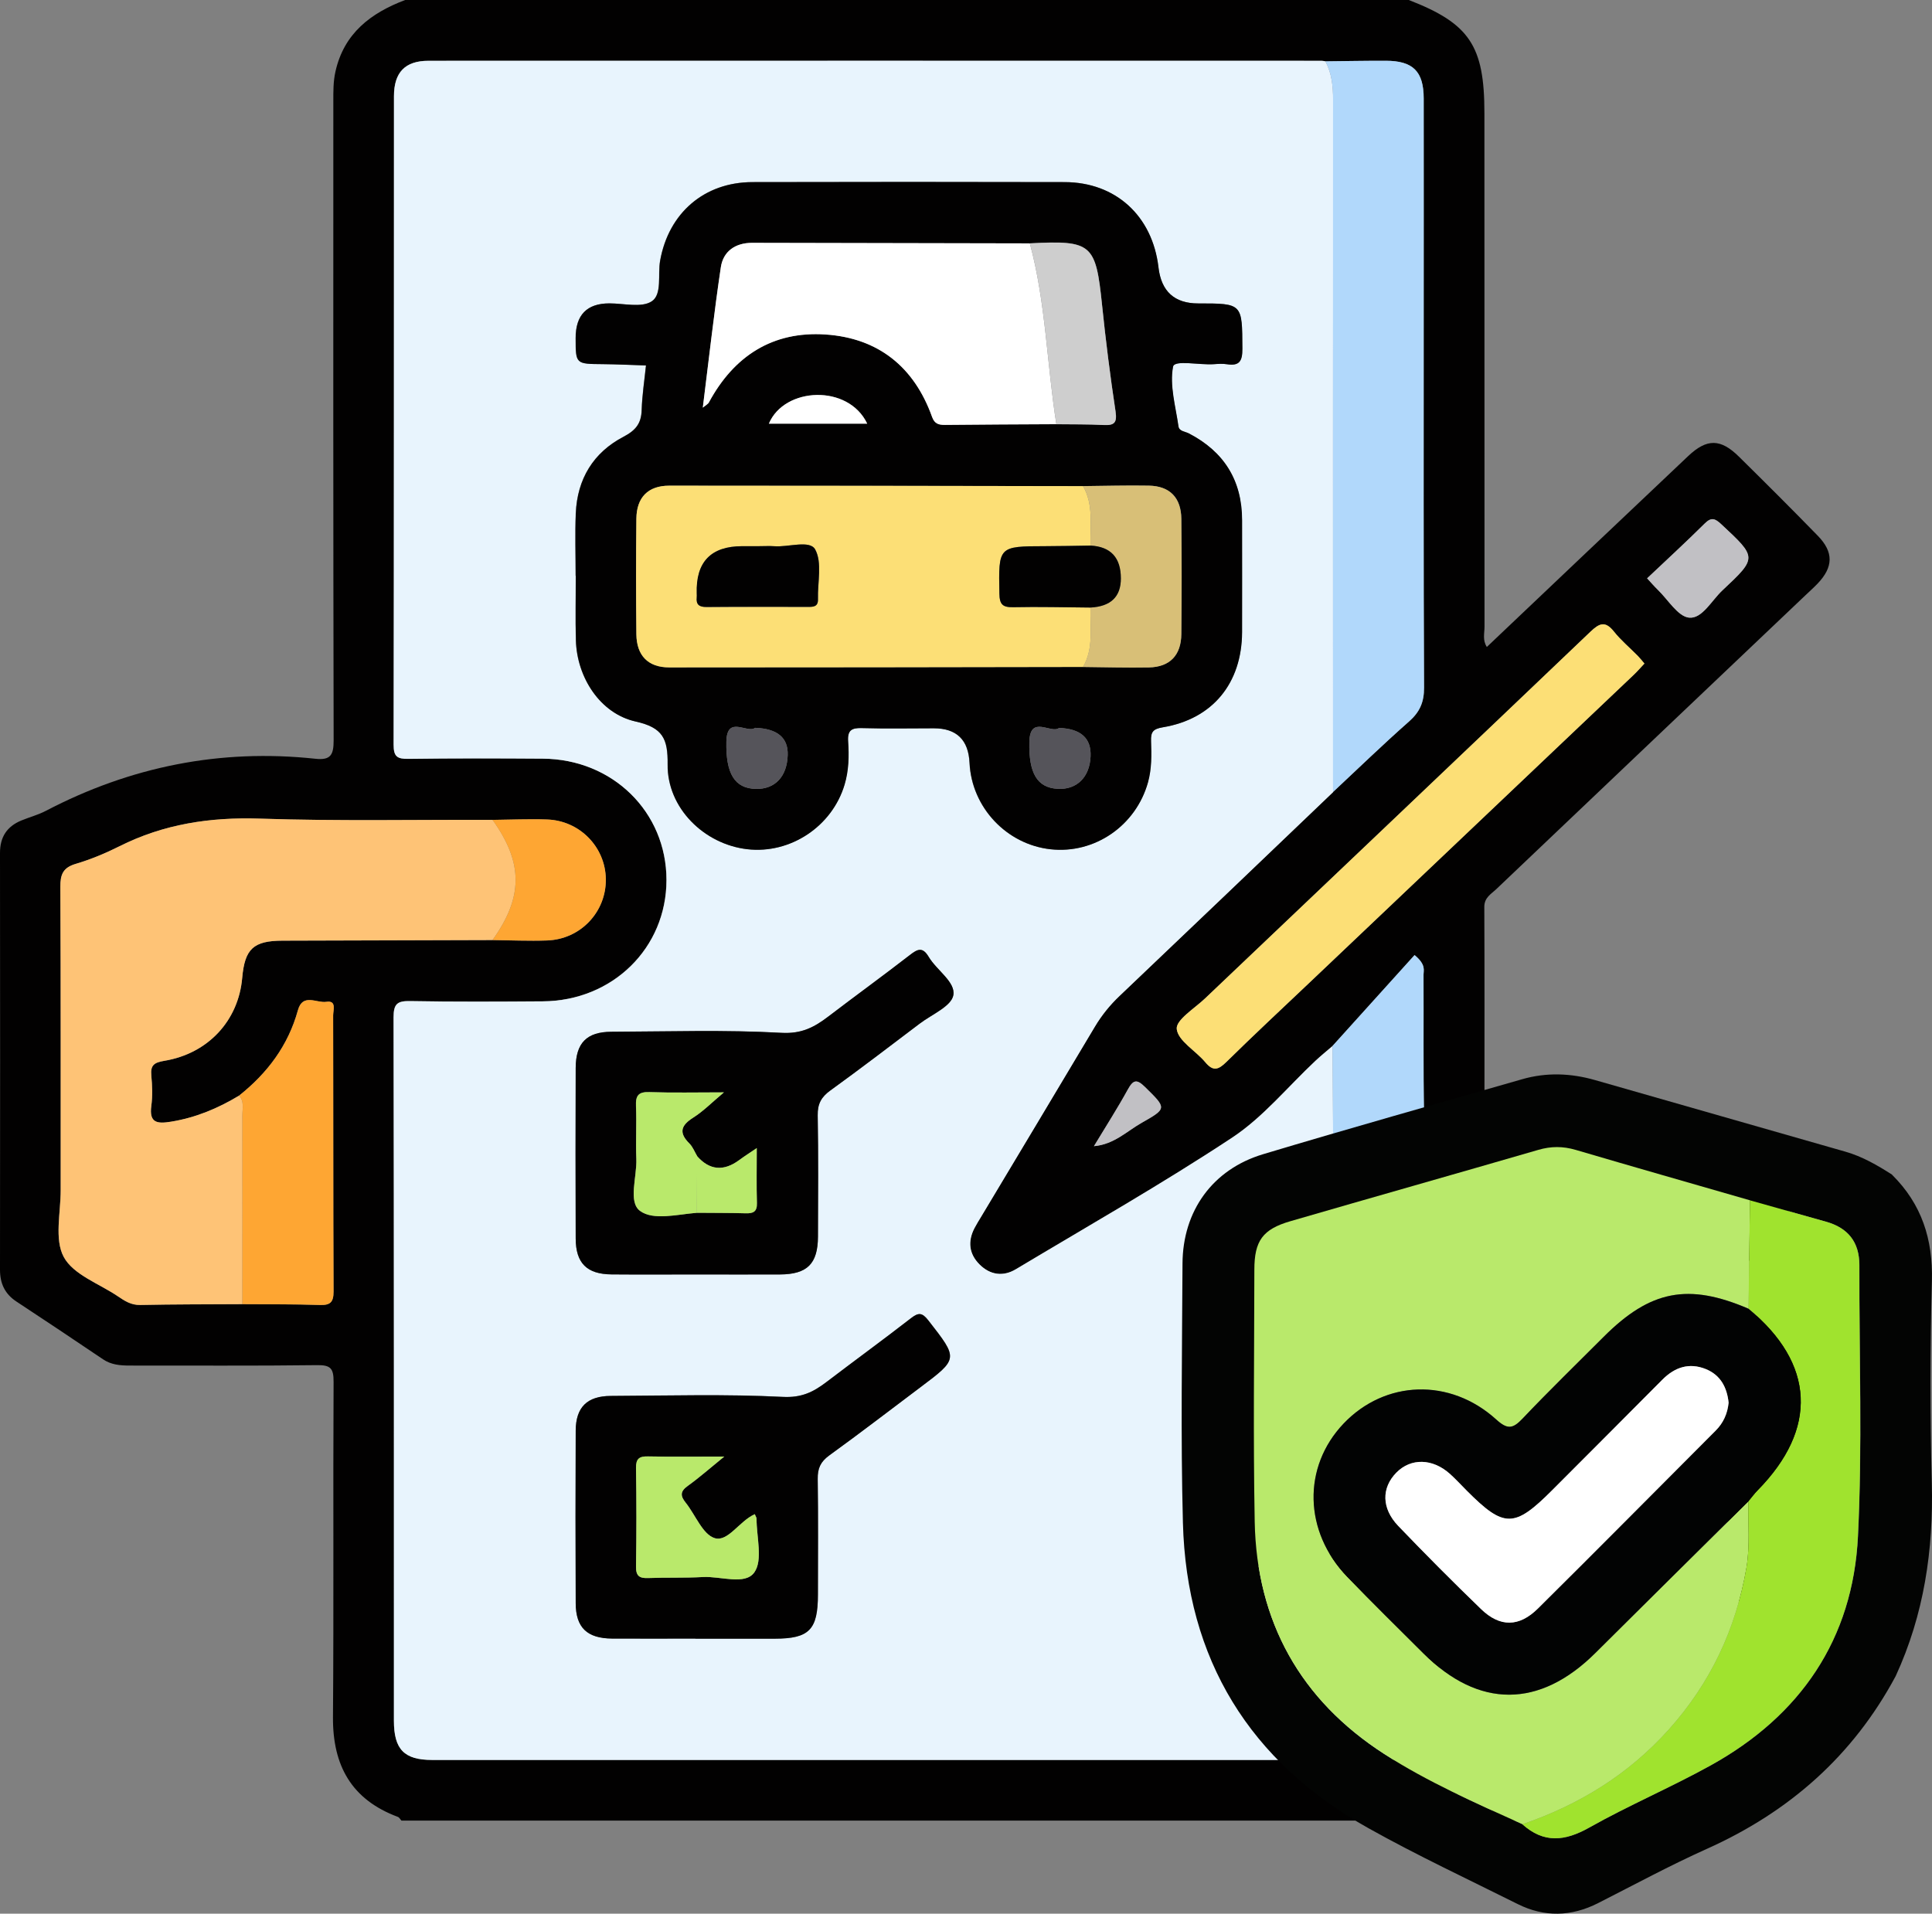 <?xml version="1.0" encoding="UTF-8"?><svg id="Layer_1_Image" xmlns="http://www.w3.org/2000/svg" viewBox="0 0 381.84 378.27"><rect x="0" y="0" width="381.84" height="378.27" fill="#808080" stroke="none"/><defs><style>.cls-1{fill:#55545a;}.cls-1,.cls-2,.cls-3,.cls-4,.cls-5,.cls-6,.cls-7,.cls-8,.cls-9,.cls-10,.cls-11,.cls-12,.cls-13,.cls-14,.cls-15{stroke-width:0px;}.cls-2{fill:#b1d8fb;}.cls-3{fill:#d8bf77;}.cls-4{fill:#cecece;}.cls-5{fill:#c1c0c4;}.cls-6{fill:#b9e96b;}.cls-7{fill:#a0e32e;}.cls-8{fill:#fcdf76;}.cls-9{fill:#fec376;}.cls-10{fill:#fea633;}.cls-11{fill:#fff;}.cls-12{fill:#e8f4fd;}.cls-13{fill:#030403;}.cls-14{fill:#020101;}.cls-15{fill:#020303;}</style></defs><path class="cls-14" d="m278.4,359.87H79.34c-.23-.25-.42-.63-.71-.74-9.14-3.4-12.89-10.12-12.82-19.71.17-22.1,0-44.2.12-66.3.01-2.59-.56-3.32-3.23-3.28-12.34.16-24.68.06-37.02.08-1.9,0-3.69-.13-5.34-1.25-5.67-3.83-11.37-7.64-17.09-11.4C.96,255.76,0,253.71,0,250.98c.03-27.47.03-54.94,0-82.41,0-3.13,1.38-5.22,4.22-6.39,1.61-.66,3.32-1.11,4.85-1.91,16.74-8.75,34.48-12.31,53.28-10.29,3.03.33,3.59-.8,3.59-3.64-.09-42.08-.07-84.16-.06-126.24,0-1.99-.03-3.97.42-5.96,1.7-7.59,7.01-11.58,13.8-14.15h198.31c12.04,4.67,14.97,9.04,14.97,22.36,0,33.85,0,67.69.02,101.54,0,1.27-.42,2.65.46,3.99,13.37-12.68,26.56-25.23,39.8-37.74,3.7-3.49,6.4-3.45,10.02.12,5.24,5.17,10.46,10.37,15.59,15.64,3.17,3.25,3.08,6.2-.06,9.48-.78.81-1.62,1.56-2.43,2.33-20.35,19.34-40.7,38.67-61.03,58.02-1.03.98-2.4,1.68-2.39,3.53.06,12.71.03,25.42.03,38.57,3.29-1.17,6.09-2.6,9.51-1.04,17.19,7.84,34.46,15.47,51.73,23.11,3.25,1.44,4.67,3.7,4.64,7.28-.1,11.61.02,23.23-.05,34.85-.08,12.42-4.52,23.1-13.11,32.05-6.14,6.39-12.27,12.78-18.45,19.13-8.66,8.9-17.36,17.77-26.05,26.65h-3.74c-2.8-1.28-4.55-3.76-6.67-5.82-.69-.68-1.31-1.68-2.33-.39-2.7,3.39-6.52,4.9-10.45,6.22ZM97.34,162.06c-15.32-.04-30.66.27-45.97-.24-9.8-.33-18.99,1.05-27.76,5.46-2.77,1.39-5.67,2.6-8.64,3.48-2.52.75-3.06,2.09-3.05,4.56.11,19.98.05,39.95.07,59.93,0,4.48-1.28,9.72.61,13.22,1.89,3.5,7.01,5.26,10.71,7.78,1.33.9,2.6,1.74,4.4,1.7,6.72-.14,13.45-.12,20.18-.16,5.1.04,10.2,0,15.29.16,2.07.07,2.74-.52,2.73-2.67-.08-18.19-.03-36.38-.08-54.58,0-1.03.73-3-1.36-2.67-1.89.29-4.66-1.76-5.6,1.66-1.92,6.98-6.04,12.44-11.62,16.88-4.19,2.53-8.61,4.38-13.49,5.16-2.66.43-4.33.28-3.86-3.14.27-1.96.19-4,0-5.98-.19-2.05.54-2.58,2.57-2.92,8.68-1.44,14.65-7.96,15.39-16.38.51-5.77,2.22-7.36,7.99-7.37,13.83-.04,27.65-.08,41.48-.12,3.6.04,7.2.21,10.79.08,6.62-.23,11.7-5.64,11.61-12.14-.09-6.33-5.15-11.55-11.61-11.77-3.59-.12-7.19.04-10.79.08Zm194.01,174.66c1.77,1.92,3.68,3.72,5.26,5.78,1.86,2.41,3.12,2.54,5.37.15,11.71-12.42,23.62-24.66,35.48-36.95,6.45-6.68,9.67-14.7,9.75-23.95.08-9.61-.07-19.21.08-28.82.04-2.34-.65-3.47-2.82-4.42-13.78-6.01-27.55-12.07-41.18-18.41-3.25-1.51-5.82-1.39-8.52.66-13.89,6.1-27.77,12.22-41.69,18.26-1.65.72-1.65,1.86-1.65,3.28.03,10.12-.07,20.24.06,30.36.11,7.88,2.54,15.16,7.9,20.91,10.45,11.24,21.28,22.11,31.95,33.14Zm-27.91-180.15c5-4.67,9.91-9.44,15.04-13.96,2.14-1.88,2.99-3.83,2.97-6.71-.12-24.33-.07-48.67-.07-73.01,0-14.48.02-28.95,0-43.43,0-5.35-2.11-7.44-7.48-7.45-3.98-.01-7.97.07-11.95.11-.25-.04-.49-.11-.74-.11-58.85,0-117.7-.02-176.55,0-4.6,0-6.8,2.29-6.81,6.99-.02,42.72,0,85.44-.07,128.16,0,2.41.72,2.86,2.93,2.83,8.85-.13,17.7-.1,26.56-.04,13.81.09,24.44,10.55,24.44,23.98,0,13.43-10.63,23.89-24.44,23.99-8.73.06-17.46.11-26.18-.05-2.54-.05-3.32.5-3.32,3.21.09,46.34.06,92.69.07,139.03,0,5.67,2.02,7.76,7.56,7.76,58.23.01,116.45,0,174.68,0,.62,0,1.24-.08,1.86-.12,4.33.04,8.66.06,12.98.13,1.7.03,3.18-.49,4.41-1.62,1.46-1.34,1.97-2.62.23-4.34-5.45-5.39-10.76-10.92-16.13-16.39-3.68-3.88-7.34-7.77-11.03-11.64-8.44-8.88-12.83-19.43-12.92-31.7-.08-11.47.1-22.95-.08-34.42-.07-4.24,1.64-6.62,5.5-8.22,6.29-2.6,12.4-5.62,18.59-8.47,5.01-2.15,9.98-4.39,15.04-6.39,2.14-.85,2.94-1.97,2.9-4.37-.16-9.21-.05-18.43-.1-27.64,0-.88.54-1.98-1.77-3.89-5.41,5.99-10.82,11.98-16.23,17.98-1.12.97-2.28,1.9-3.37,2.92-5.46,5.11-10.32,11.13-16.47,15.19-13.9,9.19-28.43,17.43-42.73,26-2.52,1.51-5.09,1.16-7.19-.93-2.1-2.09-2.37-4.57-1-7.2.4-.77.87-1.51,1.32-2.26,7.49-12.51,14.99-25,22.45-37.52,1.35-2.27,2.96-4.27,4.88-6.09,14.1-13.4,28.15-26.85,42.21-40.29Zm61.56-25.42c-.52-.61-.89-1.09-1.31-1.51-1.57-1.6-3.33-3.06-4.71-4.8-1.73-2.18-2.89-1.65-4.67.05-25.35,24.2-50.76,48.31-76.15,72.47-2.07,1.97-5.79,4.25-5.59,6.04.26,2.35,3.74,4.28,5.64,6.56,1.54,1.85,2.56,1.53,4.15-.03,5.42-5.34,10.99-10.52,16.51-15.76,21.34-20.26,42.69-40.52,64.03-60.79.7-.67,1.34-1.41,2.11-2.23Zm.53-16.84c.77.83,1.41,1.58,2.12,2.27,2.04,1.97,3.99,5.31,6.21,5.51,2.56.23,4.43-3.41,6.56-5.4,6.91-6.48,6.85-6.48-.24-13.08-1.22-1.13-1.94-1.44-3.26-.13-3.7,3.66-7.53,7.18-11.39,10.84Zm-109.33,112.24c4-.35,6.52-2.97,9.45-4.63,5.03-2.85,4.9-2.87.66-7.05-1.66-1.64-2.35-1.45-3.43.51-2.02,3.68-4.29,7.21-6.68,11.17Z"/><path class="cls-12" d="m263.51,231.08c-6.19,2.84-12.3,5.87-18.59,8.47-3.86,1.6-5.57,3.97-5.5,8.22.18,11.47,0,22.94.08,34.42.09,12.27,4.48,22.82,12.92,31.7,3.68,3.87,7.35,7.76,11.03,11.64,0,3.12.07,6.25-.03,9.37-.14,4.32.81,8.78-1.46,12.86-.62.04-1.24.12-1.86.12-58.23,0-116.45,0-174.68,0-5.54,0-7.56-2.09-7.56-7.76,0-46.34.02-92.69-.07-139.03,0-2.71.77-3.26,3.32-3.21,8.72.16,17.45.11,26.18.05,13.81-.09,24.44-10.56,24.44-23.99,0-13.43-10.63-23.89-24.44-23.98-8.85-.06-17.71-.08-26.56.04-2.22.03-2.94-.42-2.93-2.83.08-42.72.05-85.44.07-128.16,0-4.71,2.2-6.99,6.81-6.99,58.85-.02,117.7-.01,176.55,0,.25,0,.49.07.74.11,1.25,2.38,1.51,4.92,1.51,7.59-.03,45.62-.02,91.24-.01,136.86-14.06,13.44-28.11,26.89-42.21,40.29-1.92,1.83-3.53,3.82-4.88,6.09-7.46,12.52-14.96,25.02-22.45,37.52-.45.75-.92,1.49-1.32,2.26-1.37,2.63-1.09,5.11,1,7.2,2.1,2.09,4.67,2.45,7.19.93,14.31-8.57,28.83-16.82,42.73-26,6.15-4.06,11.01-10.08,16.47-15.19,1.08-1.01,2.24-1.95,3.37-2.92.05,8.11.11,16.21.16,24.32ZM113.78,113.82c0,4.25-.09,8.5.02,12.74.2,7.31,4.77,14.48,11.81,16.05,5.39,1.21,6.38,3.41,6.32,8.48-.1,8.57,7.17,15.76,15.73,16.76,8.53.99,16.79-4.52,19.24-12.77.84-2.81.9-5.68.7-8.54-.15-2.21.69-2.69,2.73-2.63,4.73.14,9.47.04,14.21.04q6.74,0,7.06,6.84c.41,8.77,7.28,16.1,15.99,17.07,8.74.97,16.88-4.67,19.27-13.21.76-2.71.71-5.44.61-8.18-.06-1.8.38-2.39,2.34-2.72,9.84-1.64,15.61-8.71,15.65-18.82.03-7.37,0-14.74,0-22.11,0-7.88-3.58-13.56-10.52-17.16-.75-.39-1.91-.41-2.05-1.39-.57-3.95-1.78-8.06-1.07-11.8.26-1.39,5.23-.29,8.05-.49.87-.06,1.76-.12,2.61.01,2.5.4,3.05-.67,3.04-3.07-.04-8.95.05-8.95-8.73-8.95q-7.02,0-7.85-7.11c-1.18-10.17-8.44-16.84-18.54-16.87-20.57-.05-41.14-.05-61.72,0-9.5.02-16.54,6.09-18.23,15.51-.5,2.77.43,6.65-1.64,8.04-2,1.34-5.53.41-8.39.42q-6.67.02-6.67,6.84c0,5.16,0,5.13,5.35,5.17,2.85.02,5.7.17,8.55.26-.3,2.94-.76,5.88-.85,8.82-.08,2.66-1.18,4.01-3.6,5.28-5.95,3.11-9.13,8.34-9.42,15.11-.17,4.11-.03,8.24-.03,12.37Zm23.66,210.07c5.24,0,10.47,0,15.71,0,6.79,0,8.51-1.76,8.51-8.71,0-7.62.07-15.24-.04-22.86-.03-2.08.56-3.4,2.28-4.65,6.06-4.38,11.99-8.95,17.97-13.44,7.6-5.7,7.54-5.65,1.63-13.23-1.26-1.62-1.98-1.6-3.48-.43-5.52,4.28-11.16,8.39-16.71,12.62-2.55,1.95-4.88,3.1-8.56,2.91-11.32-.57-22.68-.24-34.03-.19-4.67.02-6.91,2.23-6.93,6.87-.05,11.37-.05,22.74,0,34.1.02,4.83,2.25,6.95,7.2,6.99,5.49.04,10.97,0,16.46,0Zm.27-71.97c5.49,0,10.97.02,16.46,0,5.37-.03,7.47-2.11,7.49-7.47.03-8,.1-15.99-.05-23.98-.04-2.26.71-3.62,2.5-4.92,5.96-4.31,11.8-8.78,17.67-13.22,2.38-1.8,6.24-3.41,6.64-5.61.47-2.6-3.29-4.91-4.87-7.57-1.22-2.05-2.2-1.56-3.74-.36-5.32,4.13-10.77,8.08-16.12,12.16-2.74,2.09-5.23,3.43-9.22,3.21-11.19-.63-22.43-.25-33.65-.21-4.86.02-7.02,2.22-7.04,7.14-.04,11.24-.04,22.49,0,33.73.02,4.88,2.21,7.05,7.1,7.09,5.61.05,11.22.01,16.83.01Z"/><path class="cls-9" d="m97.34,185.81c-13.83.04-27.65.08-41.48.12-5.77.02-7.48,1.6-7.99,7.37-.74,8.42-6.71,14.94-15.39,16.38-2.03.34-2.76.86-2.57,2.92.18,1.98.26,4.02,0,5.98-.47,3.42,1.2,3.57,3.86,3.14,4.88-.79,9.3-2.63,13.49-5.16,1.05,1.17.64,2.6.64,3.93.03,12.43,0,24.86,0,37.29-6.73.04-13.45.02-20.18.16-1.8.04-3.07-.8-4.4-1.7-3.71-2.51-8.82-4.27-10.71-7.78-1.89-3.49-.6-8.74-.61-13.22-.02-19.98.04-39.95-.07-59.93-.01-2.48.53-3.82,3.05-4.56,2.96-.88,5.87-2.09,8.64-3.48,8.77-4.4,17.95-5.78,27.76-5.46,15.31.51,30.65.2,45.97.24,6.07,8.5,6.07,15.26,0,23.75Z"/><path class="cls-2" d="m263.45,156.57c0-45.62-.02-91.24.01-136.86,0-2.66-.25-5.21-1.51-7.59,3.98-.04,7.97-.12,11.95-.11,5.37.01,7.47,2.1,7.48,7.45.02,14.48,0,28.95,0,43.43,0,24.34-.05,48.67.07,73.01.01,2.89-.84,4.83-2.97,6.71-5.13,4.52-10.04,9.29-15.04,13.96Z"/><path class="cls-8" d="m325.01,131.15c-.77.82-1.4,1.56-2.11,2.23-21.34,20.27-42.69,40.53-64.03,60.79-5.52,5.24-11.09,10.42-16.51,15.76-1.59,1.56-2.61,1.88-4.15.03-1.89-2.28-5.38-4.2-5.64-6.56-.2-1.79,3.52-4.07,5.59-6.04,25.39-24.15,50.81-48.27,76.15-72.47,1.78-1.7,2.94-2.23,4.67-.05,1.39,1.75,3.14,3.2,4.71,4.8.42.43.79.91,1.31,1.51Z"/><path class="cls-10" d="m47.9,257.78c0-12.43.02-24.86,0-37.29,0-1.32.41-2.76-.64-3.93,5.59-4.44,9.7-9.89,11.63-16.88.94-3.42,3.71-1.37,5.6-1.66,2.09-.33,1.36,1.64,1.36,2.67.04,18.19,0,36.38.08,54.58,0,2.15-.66,2.74-2.73,2.67-5.09-.17-10.19-.12-15.29-.16Z"/><path class="cls-2" d="m263.51,231.08c-.05-8.11-.11-16.21-.16-24.32,5.41-5.99,10.82-11.98,16.23-17.98,2.31,1.92,1.77,3.01,1.77,3.89.05,9.21-.07,18.43.1,27.64.04,2.4-.76,3.52-2.9,4.37-5.06,2.01-10.04,4.25-15.04,6.39Z"/><path class="cls-10" d="m97.34,185.81c6.08-8.49,6.08-15.25,0-23.75,3.6-.04,7.2-.2,10.79-.08,6.45.22,11.52,5.44,11.61,11.77.09,6.5-4.99,11.91-11.61,12.14-3.59.13-7.19-.04-10.79-.08Z"/><path class="cls-2" d="m261.95,347.75c2.27-4.08,1.32-8.54,1.46-12.86.1-3.12.03-6.25.03-9.37,5.37,5.47,10.69,11,16.13,16.39,1.74,1.72,1.22,3-.23,4.34-1.23,1.13-2.71,1.65-4.41,1.62-4.33-.07-8.66-.09-12.98-.13Z"/><path class="cls-5" d="m325.53,114.32c3.86-3.65,7.7-7.17,11.39-10.84,1.32-1.31,2.04-1,3.26.13,7.08,6.6,7.15,6.6.24,13.08-2.13,1.99-4,5.63-6.56,5.4-2.22-.2-4.16-3.53-6.21-5.51-.71-.68-1.35-1.44-2.12-2.27Z"/><path class="cls-5" d="m216.21,226.56c2.39-3.96,4.66-7.49,6.68-11.17,1.08-1.96,1.77-2.15,3.43-.51,4.24,4.18,4.38,4.2-.66,7.05-2.93,1.65-5.44,4.27-9.45,4.63Z"/><path class="cls-14" d="m113.78,113.82c0-4.12-.14-8.25.03-12.37.29-6.77,3.47-12,9.42-15.11,2.42-1.27,3.52-2.62,3.6-5.28.09-2.95.55-5.88.85-8.82-2.85-.09-5.7-.23-8.55-.26-5.35-.04-5.35-.01-5.35-5.17q0-6.84,6.67-6.84c2.86,0,6.39.92,8.39-.42,2.07-1.39,1.14-5.27,1.64-8.04,1.69-9.42,8.73-15.49,18.23-15.51,20.57-.05,41.14-.05,61.72,0,10.1.02,17.36,6.7,18.54,16.87q.83,7.11,7.85,7.11c8.78,0,8.69,0,8.73,8.95.01,2.39-.54,3.46-3.04,3.07-.85-.14-1.75-.07-2.61-.01-2.82.2-7.79-.9-8.05.49-.71,3.73.51,7.85,1.07,11.8.14.98,1.3,1,2.05,1.39,6.94,3.6,10.52,9.28,10.52,17.16,0,7.37.02,14.74,0,22.11-.04,10.11-5.81,17.18-15.65,18.82-1.96.33-2.4.92-2.34,2.72.09,2.73.15,5.46-.61,8.18-2.39,8.55-10.53,14.18-19.27,13.21-8.7-.97-15.57-8.3-15.99-17.07q-.32-6.84-7.06-6.84c-4.74,0-9.48.1-14.21-.04-2.04-.06-2.88.42-2.73,2.63.19,2.86.14,5.73-.7,8.54-2.45,8.25-10.71,13.76-19.24,12.77-8.56-.99-15.84-8.18-15.73-16.76.06-5.07-.93-7.28-6.32-8.48-7.04-1.57-11.61-8.74-11.81-16.05-.12-4.24-.02-8.49-.02-12.74Zm89.77-65.72c-18.3-.04-36.59-.08-54.89-.11-3.31,0-5.72,1.66-6.19,4.84-1.35,9.07-2.36,18.19-3.56,27.74.67-.56,1.04-.73,1.19-1.01,4.95-9.2,12.62-14.15,23.07-13.45,10.4.7,17.52,6.39,21.06,16.31.48,1.34,1.29,1.58,2.54,1.56,7.34-.08,14.68-.1,22.02-.14,3.1.04,6.21,0,9.3.15,2.1.11,2.74-.38,2.39-2.69-1.06-7-1.95-14.03-2.67-21.08-1.24-12.05-2-12.77-14.26-12.13Zm10.51,47.99c-27.27-.04-54.54-.1-81.8-.09-4.18,0-6.44,2.33-6.48,6.54-.08,7.61-.08,15.22,0,22.83.04,4.21,2.31,6.55,6.48,6.55,27.27.01,54.54-.05,81.8-.09,4.34.04,8.68.17,13.02.09,4.12-.08,6.36-2.38,6.41-6.59.08-7.58.08-15.17,0-22.75-.04-4.22-2.28-6.51-6.4-6.59-4.34-.08-8.68.05-13.02.09Zm-4.75,47.8c-1.55,1.25-5.77-2.73-5.87,2.82-.12,6.13,1.54,8.97,5.57,9.21,3.8.22,6.36-2.29,6.53-6.42q.23-5.38-6.23-5.61Zm-60.07-.02c-1.54,1.2-5.58-2.6-5.68,2.75-.12,6.3,1.63,9.24,5.86,9.32,3.78.07,6.14-2.46,6.26-6.71q.15-5.12-6.44-5.36Zm2.73-60.12h19.43c-3.72-7.85-16.38-7.27-19.43,0Z"/><path class="cls-14" d="m137.44,323.89c-5.49,0-10.97.03-16.46,0-4.95-.04-7.18-2.16-7.2-6.99-.05-11.37-.05-22.74,0-34.1.02-4.64,2.26-6.85,6.93-6.87,11.35-.05,22.71-.38,34.03.19,3.68.19,6.01-.97,8.56-2.91,5.55-4.23,11.2-8.34,16.71-12.62,1.51-1.17,2.22-1.19,3.48.43,5.91,7.58,5.97,7.52-1.63,13.23-5.98,4.49-11.91,9.06-17.97,13.44-1.73,1.25-2.31,2.57-2.28,4.65.11,7.62.05,15.24.04,22.86,0,6.95-1.72,8.7-8.51,8.71-5.24,0-10.47,0-15.71,0Zm11.73-24.59c-3.07,1.4-5.28,5.52-7.89,4.74-2.4-.71-3.82-4.6-5.76-7.02-1.07-1.34-1.1-2.23.41-3.31,2.26-1.62,4.34-3.47,7.22-5.8-5.66,0-10.37.06-15.07-.03-1.74-.04-2.4.45-2.37,2.29.1,6.49.1,12.98,0,19.47-.03,1.85.65,2.35,2.38,2.28,3.61-.14,7.23,0,10.83-.2,3.51-.2,8.34,1.69,10.18-.93,1.71-2.43.42-6.98.43-10.6,0-.21-.16-.42-.35-.89Z"/><path class="cls-14" d="m137.71,251.91c-5.61,0-11.22.04-16.83-.01-4.89-.04-7.08-2.21-7.1-7.09-.04-11.24-.04-22.49,0-33.73.02-4.92,2.18-7.12,7.04-7.14,11.22-.04,22.47-.42,33.65.21,3.98.22,6.47-1.12,9.22-3.21,5.35-4.09,10.8-8.04,16.12-12.16,1.54-1.19,2.52-1.69,3.74.36,1.58,2.66,5.34,4.97,4.87,7.57-.4,2.2-4.26,3.8-6.64,5.61-5.86,4.44-11.71,8.91-17.67,13.22-1.8,1.3-2.54,2.66-2.5,4.92.14,7.99.08,15.99.05,23.98-.02,5.36-2.12,7.44-7.49,7.47-5.49.03-10.97,0-16.46,0Zm.07-23.39c-.5-.84-.86-1.82-1.53-2.49-2.16-2.14-1.68-3.59.77-5.13,1.96-1.24,3.63-2.95,6.05-4.98-5.54,0-10.13.11-14.72-.05-2.19-.08-2.75.7-2.66,2.76.15,3.47-.07,6.96.07,10.44.15,3.55-1.66,8.51.73,10.28,2.64,1.94,7.38.68,11.2.38,3.22.03,6.45,0,9.67.1,1.5.04,2.29-.3,2.23-2.03-.1-3.42-.03-6.85-.03-10.86-1.48,1.01-2.49,1.64-3.44,2.35q-4.65,3.44-8.36-.76Z"/><path class="cls-8" d="m214.05,131.83c-27.27.04-54.54.1-81.8.09-4.17,0-6.43-2.35-6.48-6.55-.08-7.61-.08-15.22,0-22.83.04-4.21,2.3-6.54,6.48-6.54,27.27,0,54.54.05,81.8.09,2.14,3.71,1.36,7.78,1.48,11.75-2.98.04-5.96.11-8.94.12-9.32.02-9.24,0-9.07,9.37.04,2.14.64,2.73,2.73,2.69,5.09-.11,10.18.03,15.28.07-.12,3.96.67,8.04-1.48,11.75Zm-63.98-23.87c-1.12,0-2.23,0-3.35,0q-9.3,0-9,9.35c0,.25.03.5,0,.75-.17,1.46.49,1.93,1.92,1.92,6.7-.05,13.41-.03,20.11-.02,1.08,0,1.97-.07,1.93-1.52-.1-3.34.87-7.23-.55-9.83-1.05-1.93-5.27-.42-8.07-.64-.99-.07-1.99-.01-2.98-.01Z"/><path class="cls-11" d="m208.78,83.85c-7.34.04-14.68.06-22.02.14-1.25.01-2.06-.23-2.54-1.56-3.54-9.92-10.66-15.61-21.06-16.31-10.45-.7-18.11,4.24-23.07,13.45-.15.28-.51.45-1.19,1.01,1.2-9.55,2.21-18.67,3.56-27.74.47-3.18,2.88-4.84,6.19-4.84,18.3.03,36.59.07,54.89.11,3.16,11.71,3.35,23.85,5.24,35.74Z"/><path class="cls-3" d="m215.53,107.84c-.12-3.96.66-8.04-1.48-11.75,4.34-.04,8.68-.17,13.02-.09,4.12.08,6.36,2.37,6.4,6.59.08,7.58.08,15.17,0,22.75-.04,4.21-2.29,6.51-6.41,6.59-4.34.08-8.68-.05-13.02-.09,2.15-3.71,1.36-7.78,1.48-11.75q6-.32,6-5.75,0-6.18-6-6.5Z"/><path class="cls-4" d="m208.78,83.85c-1.89-11.89-2.08-24.04-5.24-35.74,12.25-.63,13.02.09,14.26,12.13.73,7.04,1.61,14.08,2.67,21.08.35,2.31-.29,2.8-2.39,2.69-3.09-.16-6.2-.11-9.3-.15Z"/><path class="cls-1" d="m209.31,143.89q6.46.23,6.23,5.61c-.18,4.13-2.73,6.65-6.53,6.42-4.03-.24-5.69-3.09-5.57-9.21.11-5.56,4.33-1.57,5.87-2.82Z"/><path class="cls-1" d="m149.24,143.86q6.59.24,6.44,5.36c-.13,4.25-2.48,6.78-6.26,6.71-4.23-.08-5.98-3.01-5.86-9.32.1-5.35,4.14-1.55,5.68-2.75Z"/><path class="cls-11" d="m151.96,83.74c3.04-7.27,15.71-7.85,19.43,0h-19.43Z"/><path class="cls-6" d="m149.17,299.3c.19.47.35.68.35.89-.01,3.62,1.28,8.17-.43,10.6-1.84,2.62-6.66.73-10.18.93-3.6.21-7.22.06-10.83.2-1.73.07-2.41-.43-2.38-2.28.1-6.49.1-12.98,0-19.47-.03-1.84.64-2.33,2.37-2.29,4.7.1,9.4.03,15.07.03-2.88,2.34-4.97,4.19-7.22,5.8-1.51,1.08-1.48,1.98-.41,3.31,1.94,2.42,3.37,6.31,5.76,7.02,2.6.77,4.81-3.34,7.89-4.74Z"/><path class="cls-6" d="m137.7,239.73c-3.82.3-8.56,1.57-11.2-.38-2.4-1.77-.59-6.73-.73-10.28-.15-3.47.08-6.96-.07-10.44-.09-2.06.47-2.84,2.66-2.76,4.58.16,9.17.05,14.72.05-2.42,2.03-4.09,3.74-6.05,4.98-2.45,1.55-2.93,2.99-.77,5.13.67.67,1.03,1.65,1.53,2.49-.02,3.74-.05,7.47-.07,11.21Z"/><path class="cls-6" d="m137.7,239.73c.02-3.74.05-7.47.07-11.21q3.71,4.21,8.36.76c.95-.71,1.96-1.34,3.44-2.35,0,4.01-.07,7.44.03,10.86.05,1.73-.74,2.08-2.23,2.03-3.22-.09-6.44-.07-9.67-.1Z"/><path class="cls-14" d="m215.53,107.84q6,.32,6,6.5,0,5.43-6,5.75c-5.09-.04-10.19-.18-15.28-.07-2.09.04-2.7-.54-2.73-2.69-.17-9.36-.24-9.35,9.07-9.37,2.98,0,5.96-.08,8.94-.12Z"/><path class="cls-14" d="m150.06,107.96c.99,0,1.99-.06,2.98.01,2.8.21,7.02-1.29,8.07.64,1.42,2.6.45,6.5.55,9.83.04,1.46-.85,1.53-1.93,1.52-6.7-.01-13.41-.04-20.11.02-1.43.01-2.08-.47-1.92-1.92.03-.25,0-.5,0-.75q-.3-9.35,9-9.35c1.12,0,2.23,0,3.35,0Z"/><path class="cls-13" d="m373.95,232.21c5.84,5.78,8.09,12.73,7.87,20.98-.36,13.28-.37,26.58-.02,39.86.35,13.33-1.54,26.11-7.14,38.26-8.44,15.76-21.06,26.85-37.29,34.13-7.31,3.28-14.38,7.11-21.53,10.74-5.28,2.68-10.6,2.82-15.89.18-9.85-4.92-19.85-9.6-29.45-14.97-23.52-13.15-36-33.39-36.71-60.41-.45-17.06-.16-34.15-.08-51.22.05-10.4,5.94-18.61,15.91-21.61,17.01-5.11,34.11-9.91,51.19-14.82,4.82-1.39,9.65-1.21,14.46.17,16.48,4.72,32.96,9.44,49.44,14.14,3.37.96,6.34,2.69,9.26,4.56Zm-73.05,128.38c4.24,3.8,8.39,3.38,13.22.65,7.82-4.41,16.12-7.93,23.98-12.28,17.74-9.82,28.11-24.94,29.12-45.27.88-17.83.24-35.73.28-53.61,0-4.59-2.26-7.39-6.61-8.6-5-1.4-10-2.81-15-4.22-11.49-3.31-22.99-6.59-34.45-9.97-2.52-.74-4.87-.73-7.4,0-16.32,4.75-32.68,9.37-49,14.1-5.46,1.58-7.1,3.86-7.11,9.6-.03,16.6-.24,33.2.07,49.79.37,19.76,9.06,35.26,25.6,45.92,8.59,5.53,18,9.67,27.32,13.88Z"/><path class="cls-6" d="m300.9,360.58c-9.32-4.21-18.73-8.35-27.32-13.88-16.54-10.66-25.23-26.16-25.6-45.92-.31-16.59-.09-33.19-.07-49.79,0-5.74,1.65-8.01,7.11-9.6,16.32-4.74,32.68-9.36,49-14.1,2.53-.74,4.88-.74,7.4,0,11.47,3.38,22.97,6.65,34.46,9.97-.1,7.14-.2,14.29-.29,21.43-11.91-5.12-19.42-3.66-28.63,5.55-5.36,5.37-10.81,10.65-16.03,16.16-1.93,2.04-2.98,2.21-5.21.18-9.13-8.28-21.97-7.8-30.17.81-8.15,8.57-7.89,21.36.74,30.3,4.94,5.12,10.02,10.1,15.05,15.12,10.93,10.92,22.96,10.88,33.97-.07,10.07-10.02,20.18-20.01,30.27-30.01-.14,4.41.34,8.82-.42,13.23-2.1,12.1-7.1,22.7-15.33,31.9-7.99,8.91-17.73,14.88-28.91,18.72Z"/><path class="cls-7" d="m300.9,360.58c11.18-3.85,20.93-9.81,28.91-18.72,8.24-9.19,13.23-19.79,15.33-31.9.77-4.41.28-8.82.42-13.23.6-.71,1.14-1.47,1.79-2.13,11.98-12.18,11.35-25.06-1.78-35.91.1-7.14.2-14.29.29-21.43,5,1.41,10,2.82,15,4.22,4.35,1.22,6.62,4.02,6.61,8.6-.04,17.87.61,35.78-.28,53.61-1,20.32-11.38,35.45-29.12,45.27-7.85,4.35-16.16,7.88-23.98,12.28-4.83,2.72-8.98,3.15-13.22-.65Z"/><path class="cls-15" d="m345.58,258.69c13.13,10.85,13.77,23.73,1.78,35.91-.65.66-1.2,1.42-1.79,2.13-10.09,10-20.2,19.99-30.27,30.01-11.01,10.95-23.04,10.99-33.97.07-5.03-5.03-10.11-10-15.05-15.12-8.63-8.94-8.89-21.73-.74-30.3,8.19-8.61,21.04-9.09,30.17-.81,2.24,2.03,3.28,1.85,5.21-.18,5.22-5.5,10.67-10.79,16.03-16.16,9.21-9.22,16.72-10.67,28.63-5.55Zm-3.94,18.58c-.31-3.02-1.59-5.48-4.52-6.66-3.29-1.32-6.13-.36-8.58,2.11-7.23,7.28-14.48,14.54-21.73,21.8-7.52,7.54-9.52,7.55-16.9.15-1.11-1.12-2.18-2.29-3.35-3.34-3.43-3.08-7.71-3.16-10.57-.26-2.97,3.01-2.97,7.07.36,10.55,5.35,5.58,10.81,11.07,16.37,16.44,3.73,3.6,7.51,3.57,11.24-.12,11.77-11.67,23.43-23.45,35.14-35.18,1.51-1.52,2.33-3.34,2.54-5.49Z"/><path class="cls-11" d="m341.64,277.27c-.22,2.15-1.03,3.97-2.54,5.49-11.71,11.73-23.37,23.52-35.14,35.18-3.73,3.7-7.52,3.72-11.24.12-5.56-5.37-11.02-10.86-16.37-16.44-3.33-3.48-3.33-7.54-.36-10.55,2.86-2.9,7.14-2.82,10.57.26,1.17,1.05,2.24,2.23,3.35,3.34,7.38,7.4,9.38,7.38,16.9-.15,7.25-7.26,14.5-14.52,21.73-21.8,2.45-2.47,5.29-3.43,8.58-2.11,2.93,1.18,4.21,3.64,4.52,6.66Z"/></svg>